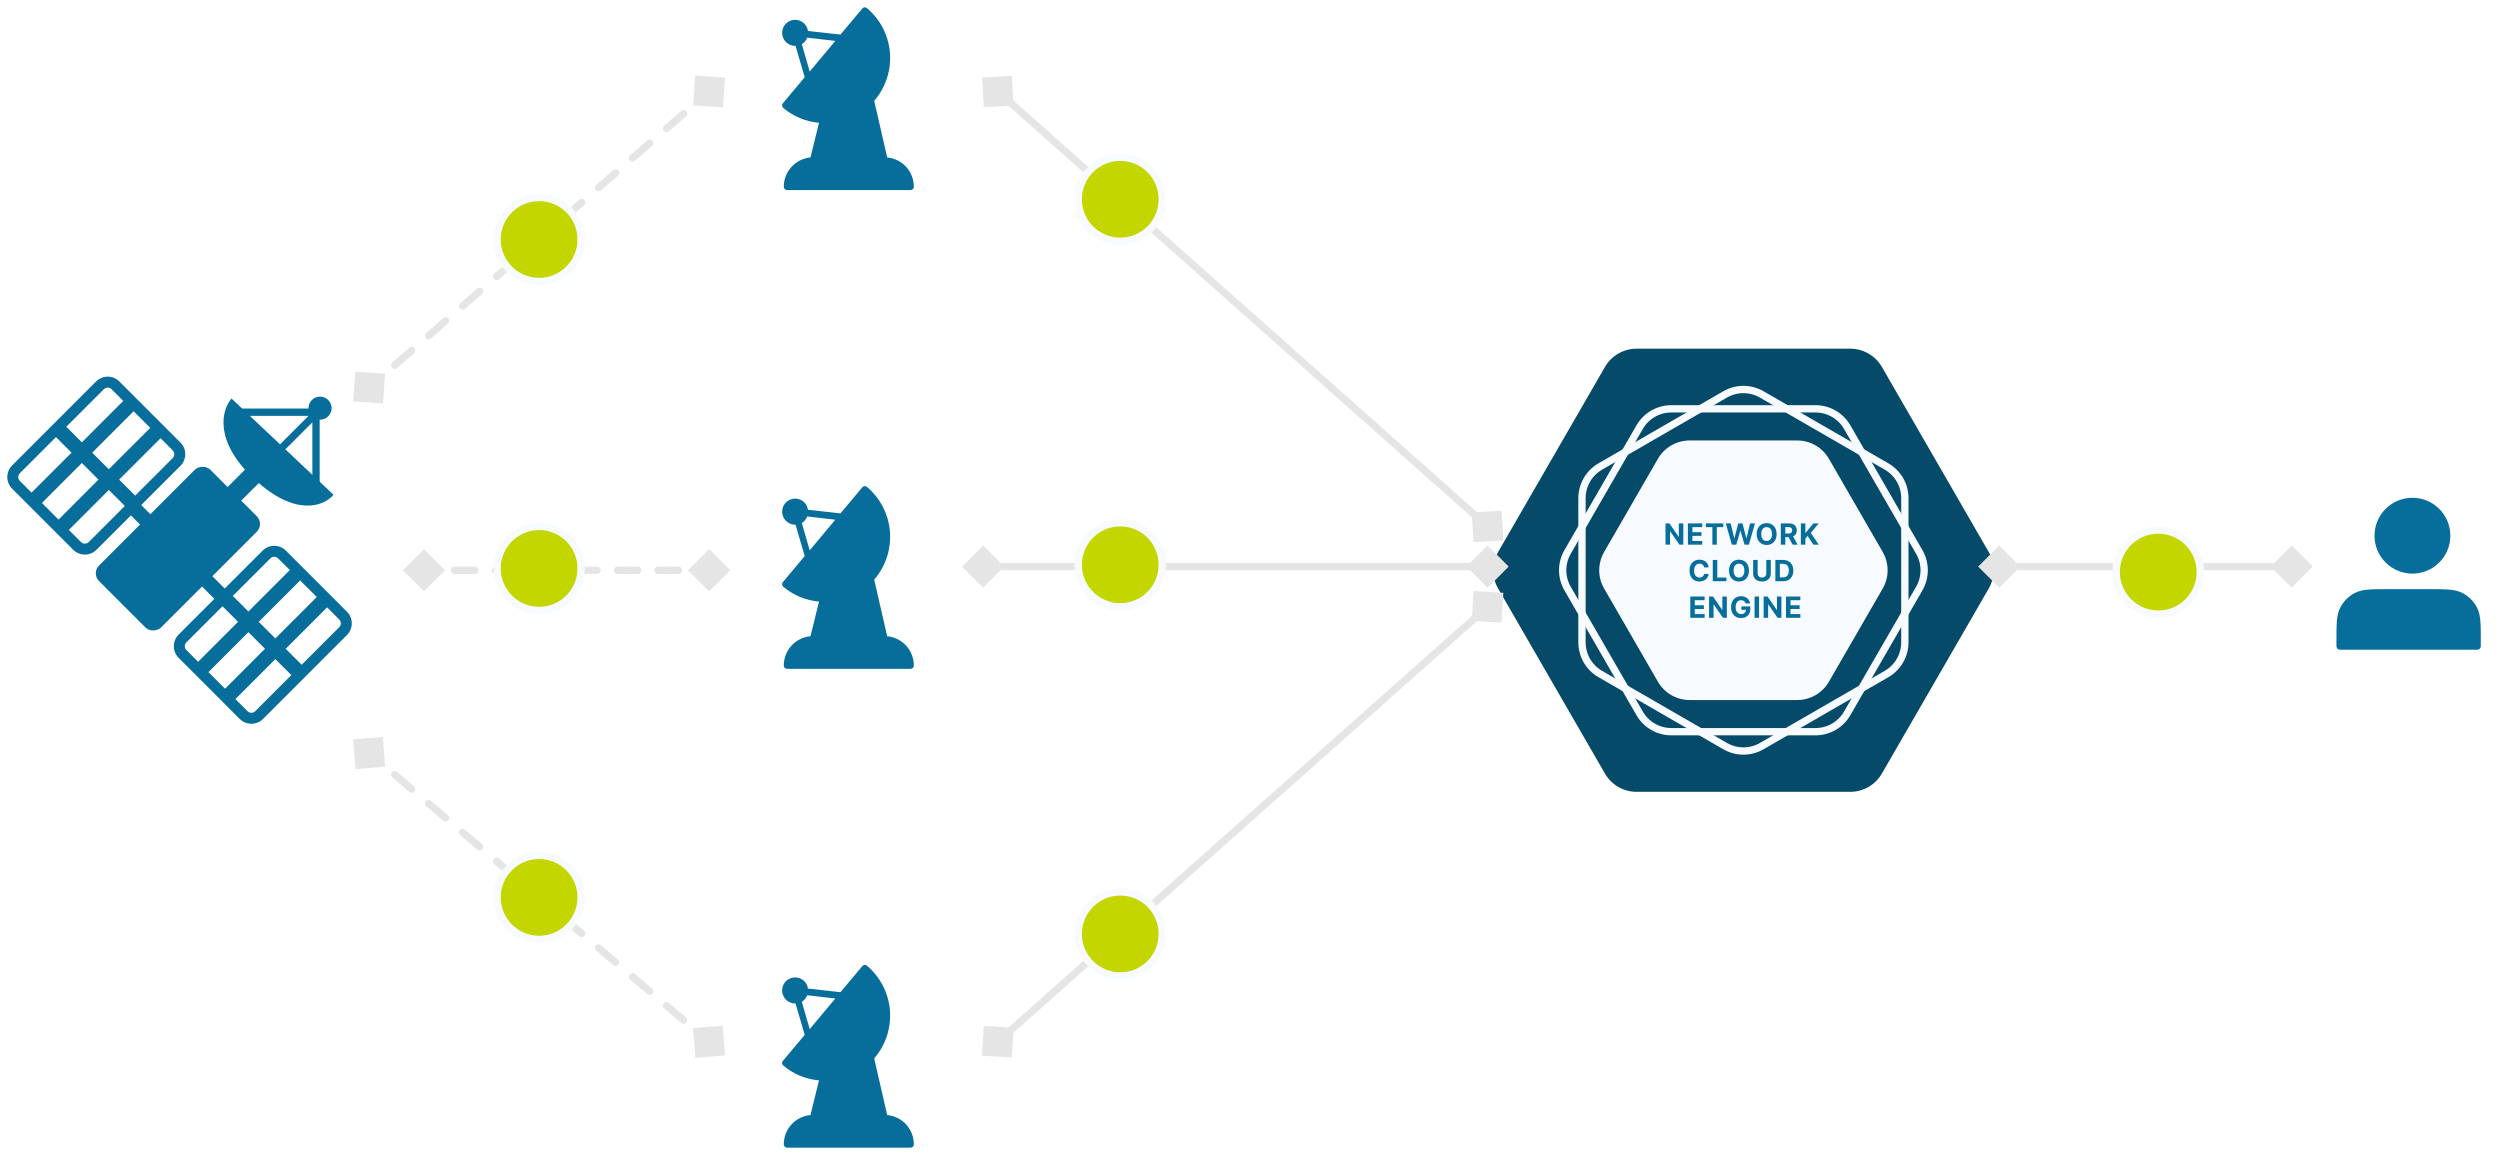<svg width="684" height="316" viewBox="0 0 684 316" fill="none" xmlns="http://www.w3.org/2000/svg">
<path d="M544.113 151.023C545.9 154.117 545.9 157.929 544.113 161.023L514.887 211.645C513.1 214.739 509.799 216.645 506.226 216.645L447.773 216.645C444.201 216.645 440.9 214.739 439.113 211.645L409.887 161.023C408.1 157.929 408.1 154.117 409.887 151.023L439.113 100.402C440.9 97.308 444.201 95.402 447.774 95.402L506.227 95.402C509.799 95.402 513.1 97.308 514.887 100.402L544.113 151.023Z" fill="#054A69"/>
<path d="M472 107.91C475.094 106.124 478.906 106.124 482 107.91L516.167 127.637C519.261 129.423 521.167 132.724 521.167 136.297V175.75C521.167 179.323 519.261 182.624 516.167 184.41L482 204.137C478.906 205.923 475.094 205.923 472 204.137L437.833 184.41C434.739 182.624 432.833 179.323 432.833 175.75V136.297C432.833 132.724 434.739 129.423 437.833 127.637L472 107.91Z" fill="#054A69" stroke="#F7FBFF" stroke-width="2"/>
<path d="M428.887 161.023C427.1 157.929 427.1 154.117 428.887 151.023L448.613 116.856C450.4 113.762 453.701 111.856 457.274 111.856L496.726 111.856C500.299 111.856 503.6 113.762 505.387 116.856L525.113 151.023C526.9 154.117 526.9 157.929 525.113 161.023L505.387 195.191C503.6 198.285 500.299 200.191 496.726 200.191H457.274C453.701 200.191 450.4 198.285 448.613 195.191L428.887 161.023Z" stroke="#F7FBFF" stroke-width="2"/>
<path d="M438.887 161.023C437.1 157.929 437.1 154.117 438.887 151.023L453.613 125.516C455.4 122.422 458.701 120.516 462.274 120.516H491.726C495.299 120.516 498.6 122.422 500.387 125.516L515.113 151.023C516.9 154.117 516.9 157.929 515.113 161.023L500.387 186.53C498.6 189.624 495.299 191.53 491.726 191.53H462.274C458.701 191.53 455.4 189.624 453.613 186.53L438.887 161.023Z" fill="#F7FBFF"/>
<path d="M460.552 143.205V149.023H459.489L456.958 145.362H456.915V149.023H455.685V143.205H456.765L459.276 146.864H459.327V143.205H460.552ZM461.808 149.023V143.205H465.728V144.219H463.038V145.606H465.527V146.62H463.038V148.009H465.74V149.023H461.808ZM466.725 144.219V143.205H471.503V144.219H469.722V149.023H468.506V144.219H466.725ZM473.84 149.023L472.175 143.205H473.519L474.482 147.248H474.53L475.593 143.205H476.743L477.803 147.256H477.854L478.817 143.205H480.161L478.496 149.023H477.297L476.189 145.219H476.144L475.039 149.023H473.84ZM486.078 146.114C486.078 146.749 485.957 147.289 485.717 147.734C485.478 148.179 485.153 148.519 484.74 148.754C484.329 148.987 483.867 149.103 483.353 149.103C482.836 149.103 482.372 148.986 481.961 148.751C481.55 148.516 481.225 148.176 480.987 147.731C480.748 147.286 480.629 146.747 480.629 146.114C480.629 145.48 480.748 144.94 480.987 144.495C481.225 144.05 481.55 143.711 481.961 143.478C482.372 143.243 482.836 143.126 483.353 143.126C483.867 143.126 484.329 143.243 484.74 143.478C485.153 143.711 485.478 144.05 485.717 144.495C485.957 144.94 486.078 145.48 486.078 146.114ZM484.831 146.114C484.831 145.703 484.769 145.357 484.646 145.075C484.525 144.792 484.353 144.578 484.132 144.433C483.91 144.287 483.651 144.214 483.353 144.214C483.056 144.214 482.796 144.287 482.575 144.433C482.353 144.578 482.181 144.792 482.058 145.075C481.937 145.357 481.876 145.703 481.876 146.114C481.876 146.525 481.937 146.872 482.058 147.154C482.181 147.436 482.353 147.65 482.575 147.796C482.796 147.942 483.056 148.015 483.353 148.015C483.651 148.015 483.91 147.942 484.132 147.796C484.353 147.65 484.525 147.436 484.646 147.154C484.769 146.872 484.831 146.525 484.831 146.114ZM487.229 149.023V143.205H489.524C489.964 143.205 490.339 143.284 490.649 143.441C490.962 143.596 491.2 143.817 491.362 144.103C491.527 144.387 491.61 144.721 491.61 145.106C491.61 145.492 491.526 145.825 491.36 146.103C491.193 146.379 490.952 146.592 490.635 146.739C490.321 146.887 489.94 146.961 489.493 146.961H487.956V145.972H489.294C489.529 145.972 489.724 145.94 489.88 145.876C490.035 145.811 490.15 145.715 490.226 145.586C490.304 145.457 490.343 145.297 490.343 145.106C490.343 144.913 490.304 144.75 490.226 144.617C490.15 144.485 490.034 144.384 489.877 144.316C489.721 144.246 489.525 144.211 489.289 144.211H488.459V149.023H487.229ZM490.371 146.376L491.817 149.023H490.459L489.044 146.376H490.371ZM492.719 149.023V143.205H493.949V145.771H494.026L496.12 143.205H497.594L495.435 145.81L497.62 149.023H496.148L494.554 146.631L493.949 147.37V149.023H492.719ZM467.492 155.242H466.248C466.225 155.081 466.179 154.938 466.109 154.813C466.039 154.686 465.949 154.578 465.839 154.489C465.729 154.4 465.602 154.332 465.458 154.285C465.316 154.237 465.162 154.214 464.995 154.214C464.694 154.214 464.432 154.289 464.208 154.438C463.985 154.586 463.811 154.802 463.688 155.086C463.565 155.368 463.504 155.711 463.504 156.114C463.504 156.529 463.565 156.878 463.688 157.16C463.813 157.442 463.988 157.655 464.211 157.799C464.435 157.943 464.693 158.015 464.987 158.015C465.151 158.015 465.304 157.993 465.444 157.95C465.586 157.906 465.712 157.843 465.822 157.759C465.932 157.674 466.023 157.571 466.095 157.45C466.168 157.328 466.22 157.19 466.248 157.035L467.492 157.04C467.46 157.308 467.38 157.565 467.251 157.813C467.124 158.059 466.953 158.28 466.737 158.475C466.523 158.668 466.267 158.822 465.97 158.935C465.674 159.047 465.34 159.103 464.967 159.103C464.448 159.103 463.984 158.986 463.575 158.751C463.168 158.516 462.846 158.176 462.609 157.731C462.374 157.286 462.257 156.747 462.257 156.114C462.257 155.48 462.376 154.94 462.614 154.495C462.853 154.05 463.177 153.711 463.586 153.478C463.995 153.243 464.455 153.126 464.967 153.126C465.304 153.126 465.616 153.173 465.904 153.268C466.194 153.362 466.451 153.501 466.674 153.683C466.898 153.862 467.079 154.083 467.22 154.344C467.362 154.606 467.453 154.905 467.492 155.242ZM468.614 159.023V153.205H469.845V158.009H472.339V159.023H468.614ZM478.514 156.114C478.514 156.749 478.393 157.289 478.153 157.734C477.914 158.179 477.588 158.519 477.175 158.754C476.764 158.987 476.302 159.103 475.789 159.103C475.272 159.103 474.808 158.986 474.397 158.751C473.986 158.516 473.661 158.176 473.423 157.731C473.184 157.286 473.065 156.747 473.065 156.114C473.065 155.48 473.184 154.94 473.423 154.495C473.661 154.05 473.986 153.711 474.397 153.478C474.808 153.243 475.272 153.126 475.789 153.126C476.302 153.126 476.764 153.243 477.175 153.478C477.588 153.711 477.914 154.05 478.153 154.495C478.393 154.94 478.514 155.48 478.514 156.114ZM477.266 156.114C477.266 155.703 477.205 155.357 477.082 155.075C476.96 154.792 476.789 154.578 476.567 154.433C476.346 154.287 476.086 154.214 475.789 154.214C475.492 154.214 475.232 154.287 475.011 154.433C474.789 154.578 474.617 154.792 474.494 155.075C474.372 155.357 474.312 155.703 474.312 156.114C474.312 156.525 474.372 156.872 474.494 157.154C474.617 157.436 474.789 157.65 475.011 157.796C475.232 157.942 475.492 158.015 475.789 158.015C476.086 158.015 476.346 157.942 476.567 157.796C476.789 157.65 476.96 157.436 477.082 157.154C477.205 156.872 477.266 156.525 477.266 156.114ZM483.258 153.205H484.489V156.984C484.489 157.408 484.387 157.779 484.185 158.097C483.984 158.415 483.703 158.664 483.341 158.842C482.979 159.018 482.558 159.106 482.077 159.106C481.594 159.106 481.171 159.018 480.81 158.842C480.448 158.664 480.167 158.415 479.966 158.097C479.765 157.779 479.665 157.408 479.665 156.984V153.205H480.895V156.879C480.895 157.1 480.943 157.297 481.04 157.469C481.138 157.642 481.276 157.777 481.455 157.876C481.633 157.974 481.84 158.023 482.077 158.023C482.315 158.023 482.523 157.974 482.699 157.876C482.877 157.777 483.014 157.642 483.111 157.469C483.209 157.297 483.258 157.1 483.258 156.879V153.205ZM487.803 159.023H485.741V153.205H487.82C488.405 153.205 488.909 153.322 489.332 153.555C489.754 153.786 490.079 154.118 490.306 154.552C490.535 154.986 490.65 155.504 490.65 156.109C490.65 156.715 490.535 157.236 490.306 157.671C490.079 158.107 489.752 158.441 489.326 158.674C488.902 158.907 488.394 159.023 487.803 159.023ZM486.971 157.969H487.752C488.116 157.969 488.422 157.905 488.67 157.776C488.92 157.646 489.107 157.444 489.232 157.171C489.359 156.897 489.423 156.542 489.423 156.109C489.423 155.679 489.359 155.327 489.232 155.055C489.107 154.782 488.921 154.581 488.673 154.452C488.424 154.324 488.119 154.259 487.755 154.259H486.971V157.969ZM462.46 169.023V163.205H466.381V164.219H463.69V165.606H466.179V166.62H463.69V168.009H466.392V169.023H462.46ZM472.465 163.205V169.023H471.403L468.872 165.362H468.829V169.023H467.599V163.205H468.678L471.19 166.864H471.241V163.205H472.465ZM477.58 165.086C477.54 164.948 477.484 164.826 477.412 164.719C477.34 164.612 477.252 164.521 477.148 164.447C477.045 164.371 476.928 164.313 476.795 164.273C476.665 164.234 476.52 164.214 476.361 164.214C476.063 164.214 475.802 164.288 475.577 164.435C475.353 164.583 475.179 164.798 475.054 165.08C474.929 165.361 474.867 165.703 474.867 166.109C474.867 166.514 474.928 166.859 475.051 167.143C475.174 167.427 475.349 167.644 475.574 167.793C475.799 167.941 476.065 168.015 476.372 168.015C476.651 168.015 476.888 167.966 477.085 167.867C477.284 167.767 477.436 167.626 477.54 167.444C477.646 167.262 477.699 167.047 477.699 166.799L477.949 166.836H476.449V165.91H478.884V166.643C478.884 167.154 478.776 167.594 478.56 167.961C478.344 168.326 478.046 168.609 477.668 168.808C477.289 169.004 476.855 169.103 476.367 169.103C475.821 169.103 475.342 168.983 474.929 168.742C474.516 168.5 474.194 168.156 473.963 167.711C473.734 167.264 473.619 166.734 473.619 166.12C473.619 165.648 473.688 165.228 473.824 164.859C473.962 164.487 474.155 164.173 474.403 163.915C474.652 163.658 474.94 163.462 475.27 163.327C475.599 163.193 475.956 163.126 476.341 163.126C476.67 163.126 476.977 163.174 477.261 163.271C477.545 163.365 477.797 163.5 478.017 163.674C478.239 163.848 478.42 164.056 478.56 164.296C478.7 164.535 478.79 164.798 478.83 165.086H477.58ZM481.278 163.205V169.023H480.048V163.205H481.278ZM487.396 163.205V169.023H486.334L483.802 165.362H483.76V169.023H482.53V163.205H483.609L486.121 166.864H486.172V163.205H487.396ZM488.653 169.023V163.205H492.573V164.219H489.883V165.606H492.371V166.62H489.883V168.009H492.584V169.023H488.653Z" fill="#076E9C"/>
<path d="M632.774 155.023L627 149.25L621.226 155.023L627 160.797L632.774 155.023ZM541.226 155.023L547 160.797L552.774 155.023L547 149.25L541.226 155.023ZM627 154.023L547 154.023L547 156.023L627 156.023L627 154.023Z" fill="#E5E5E5"/>
<path d="M412.774 155.023L407 149.25L401.226 155.023L407 160.797L412.774 155.023ZM263.227 155.023L269 160.797L274.773 155.023L269 149.25L263.227 155.023ZM407 154.023L269 154.023L269 156.023L407 156.023L407 154.023Z" fill="#E5E5E5"/>
<path d="M411.317 162.19L403.166 161.706L402.683 169.857L410.834 170.34L411.317 162.19ZM268.683 288.857L276.834 289.34L277.317 281.19L269.166 280.706L268.683 288.857ZM406.336 165.276L272.336 284.276L273.664 285.771L407.664 166.771L406.336 165.276Z" fill="#E5E5E5"/>
<path d="M98.8 204.155L99.131 208.224L103.2 207.892L102.869 203.823L98.8 204.155ZM196.2 286.892L195.869 282.823L191.8 283.155L192.131 287.224L196.2 286.892ZM103.001 208.38C103.212 208.558 103.527 208.533 103.706 208.322C103.885 208.112 103.859 207.796 103.649 207.617L103.001 208.38ZM108.299 211.567C108.088 211.389 107.773 211.414 107.594 211.625C107.415 211.835 107.441 212.151 107.651 212.33L108.299 211.567ZM112.301 216.28C112.512 216.458 112.827 216.433 113.006 216.222C113.185 216.012 113.159 215.696 112.949 215.517L112.301 216.28ZM117.599 219.467C117.388 219.289 117.073 219.314 116.894 219.525C116.715 219.735 116.741 220.051 116.951 220.23L117.599 219.467ZM121.601 224.18C121.812 224.358 122.127 224.333 122.306 224.122C122.485 223.912 122.459 223.596 122.249 223.417L121.601 224.18ZM126.899 227.367C126.688 227.189 126.373 227.214 126.194 227.425C126.015 227.635 126.041 227.951 126.251 228.13L126.899 227.367ZM130.901 232.08C131.112 232.258 131.427 232.233 131.606 232.022C131.785 231.812 131.759 231.496 131.549 231.317L130.901 232.08ZM136.199 235.267C135.988 235.089 135.673 235.114 135.494 235.325C135.315 235.535 135.341 235.851 135.551 236.03L136.199 235.267ZM140.201 239.98C140.412 240.158 140.727 240.133 140.906 239.922C141.085 239.712 141.059 239.396 140.849 239.217L140.201 239.98ZM145.499 243.167C145.288 242.989 144.973 243.014 144.794 243.225C144.615 243.435 144.641 243.751 144.851 243.93L145.499 243.167ZM149.501 247.88C149.712 248.058 150.027 248.033 150.206 247.822C150.385 247.612 150.359 247.296 150.149 247.117L149.501 247.88ZM154.799 251.067C154.588 250.889 154.273 250.914 154.094 251.125C153.915 251.335 153.941 251.651 154.151 251.83L154.799 251.067ZM158.801 255.78C159.012 255.958 159.327 255.933 159.506 255.722C159.685 255.512 159.659 255.196 159.449 255.017L158.801 255.78ZM164.099 258.967C163.888 258.789 163.573 258.814 163.394 259.025C163.215 259.235 163.241 259.551 163.451 259.73L164.099 258.967ZM168.101 263.679C168.312 263.858 168.627 263.833 168.806 263.622C168.985 263.412 168.959 263.096 168.749 262.917L168.101 263.679ZM173.399 266.867C173.188 266.689 172.873 266.714 172.694 266.925C172.515 267.135 172.541 267.451 172.751 267.629L173.399 266.867ZM177.401 271.579C177.612 271.758 177.927 271.733 178.106 271.522C178.285 271.312 178.259 270.996 178.049 270.817L177.401 271.579ZM182.699 274.767C182.488 274.589 182.173 274.614 181.994 274.825C181.815 275.035 181.841 275.351 182.051 275.529L182.699 274.767ZM186.701 279.479C186.912 279.658 187.227 279.633 187.406 279.422C187.585 279.212 187.559 278.896 187.349 278.717L186.701 279.479ZM191.999 282.667C191.788 282.489 191.473 282.514 191.294 282.725C191.115 282.935 191.141 283.251 191.351 283.429L191.999 282.667ZM100.676 206.405L103.001 208.38L103.649 207.617L101.324 205.642L100.676 206.405ZM107.651 212.33L112.301 216.28L112.949 215.517L108.299 211.567L107.651 212.33ZM116.951 220.23L121.601 224.18L122.249 223.417L117.599 219.467L116.951 220.23ZM126.251 228.13L130.901 232.08L131.549 231.317L126.899 227.367L126.251 228.13ZM135.551 236.03L140.201 239.98L140.849 239.217L136.199 235.267L135.551 236.03ZM144.851 243.93L149.501 247.88L150.149 247.117L145.499 243.167L144.851 243.93ZM154.151 251.83L158.801 255.78L159.449 255.017L154.799 251.067L154.151 251.83ZM163.451 259.73L168.101 263.679L168.749 262.917L164.099 258.967L163.451 259.73ZM172.751 267.629L177.401 271.579L178.049 270.817L173.399 266.867L172.751 267.629ZM182.051 275.529L186.701 279.479L187.349 278.717L182.699 274.767L182.051 275.529ZM191.351 283.429L193.676 285.404L194.324 284.642L191.999 282.667L191.351 283.429ZM96.6 202.286L97.262 210.424L105.4 209.761L104.738 201.623L96.6 202.286ZM198.4 288.761L197.738 280.623L189.6 281.286L190.262 289.424L198.4 288.761ZM102.678 208.761C103.099 209.118 103.73 209.067 104.087 208.646C104.445 208.225 104.393 207.594 103.972 207.236L102.678 208.761ZM108.622 211.186C108.201 210.829 107.57 210.88 107.213 211.301C106.855 211.722 106.907 212.353 107.328 212.711L108.622 211.186ZM111.978 216.661C112.399 217.018 113.03 216.967 113.387 216.546C113.745 216.125 113.693 215.494 113.272 215.136L111.978 216.661ZM117.922 219.086C117.501 218.729 116.87 218.78 116.513 219.201C116.155 219.622 116.207 220.253 116.628 220.611L117.922 219.086ZM121.278 224.561C121.699 224.918 122.33 224.867 122.687 224.446C123.045 224.025 122.993 223.394 122.572 223.036L121.278 224.561ZM127.222 226.986C126.801 226.629 126.17 226.68 125.813 227.101C125.455 227.522 125.507 228.153 125.928 228.511L127.222 226.986ZM130.578 232.461C130.999 232.818 131.63 232.767 131.987 232.346C132.345 231.925 132.293 231.294 131.872 230.936L130.578 232.461ZM136.522 234.886C136.101 234.529 135.47 234.58 135.113 235.001C134.755 235.422 134.807 236.053 135.228 236.411L136.522 234.886ZM139.878 240.361C140.299 240.718 140.93 240.667 141.287 240.246C141.645 239.825 141.593 239.194 141.172 238.836L139.878 240.361ZM145.822 242.786C145.401 242.429 144.77 242.48 144.413 242.901C144.055 243.322 144.107 243.953 144.528 244.311L145.822 242.786ZM149.178 248.261C149.599 248.618 150.23 248.567 150.587 248.146C150.945 247.725 150.893 247.094 150.472 246.736L149.178 248.261ZM155.122 250.686C154.701 250.329 154.07 250.38 153.713 250.801C153.355 251.222 153.407 251.853 153.828 252.211L155.122 250.686ZM158.478 256.161C158.899 256.518 159.53 256.467 159.887 256.046C160.245 255.625 160.193 254.994 159.772 254.636L158.478 256.161ZM164.422 258.586C164.001 258.229 163.37 258.28 163.013 258.701C162.655 259.122 162.707 259.753 163.128 260.111L164.422 258.586ZM167.778 264.061C168.199 264.418 168.83 264.367 169.187 263.946C169.545 263.525 169.493 262.894 169.072 262.536L167.778 264.061ZM173.722 266.486C173.301 266.129 172.67 266.18 172.313 266.601C171.955 267.022 172.007 267.653 172.428 268.011L173.722 266.486ZM177.078 271.961C177.499 272.318 178.13 272.267 178.487 271.846C178.845 271.425 178.793 270.794 178.372 270.436L177.078 271.961ZM183.022 274.386C182.601 274.029 181.97 274.08 181.613 274.501C181.255 274.922 181.307 275.553 181.728 275.911L183.022 274.386ZM186.378 279.861C186.799 280.218 187.43 280.167 187.787 279.746C188.145 279.325 188.093 278.694 187.672 278.336L186.378 279.861ZM192.322 282.286C191.901 281.929 191.27 281.98 190.913 282.401C190.555 282.822 190.607 283.453 191.028 283.811L192.322 282.286ZM100.353 206.786L102.678 208.761L103.972 207.236L101.647 205.261L100.353 206.786ZM107.328 212.711L111.978 216.661L113.272 215.136L108.622 211.186L107.328 212.711ZM116.628 220.611L121.278 224.561L122.572 223.036L117.922 219.086L116.628 220.611ZM125.928 228.511L130.578 232.461L131.872 230.936L127.222 226.986L125.928 228.511ZM135.228 236.411L139.878 240.361L141.172 238.836L136.522 234.886L135.228 236.411ZM144.528 244.311L149.178 248.261L150.472 246.736L145.822 242.786L144.528 244.311ZM153.828 252.211L158.478 256.161L159.772 254.636L155.122 250.686L153.828 252.211ZM163.128 260.111L167.778 264.061L169.072 262.536L164.422 258.586L163.128 260.111ZM172.428 268.011L177.078 271.961L178.372 270.436L173.722 266.486L172.428 268.011ZM181.728 275.911L186.378 279.861L187.672 278.336L183.022 274.386L181.728 275.911ZM191.028 283.811L193.353 285.786L194.647 284.261L192.322 282.286L191.028 283.811Z" fill="#E5E5E5"/>
<path d="M98.823 107.919L102.896 108.2L103.177 104.127L99.104 103.847L98.823 107.919ZM196.177 23.128L192.104 22.847L191.823 26.919L195.896 27.2L196.177 23.128ZM103.653 104.375C103.862 104.194 103.883 103.878 103.702 103.67C103.521 103.462 103.205 103.44 102.997 103.621L103.653 104.375ZM107.647 99.571C107.438 99.753 107.417 100.069 107.598 100.277C107.779 100.485 108.095 100.507 108.303 100.325L107.647 99.571ZM112.953 96.275C113.162 96.094 113.183 95.778 113.002 95.57C112.821 95.362 112.505 95.34 112.297 95.521L112.953 96.275ZM116.947 91.471C116.738 91.653 116.717 91.969 116.898 92.177C117.079 92.385 117.395 92.407 117.603 92.225L116.947 91.471ZM122.253 88.175C122.462 87.994 122.483 87.678 122.302 87.47C122.121 87.262 121.805 87.24 121.597 87.421L122.253 88.175ZM126.247 83.371C126.038 83.553 126.017 83.869 126.198 84.077C126.379 84.285 126.695 84.307 126.903 84.126L126.247 83.371ZM131.553 80.076C131.762 79.894 131.783 79.578 131.602 79.37C131.421 79.162 131.105 79.14 130.897 79.321L131.553 80.076ZM135.547 75.271C135.338 75.453 135.317 75.769 135.498 75.977C135.679 76.185 135.995 76.207 136.203 76.025L135.547 75.271ZM140.853 71.975C141.062 71.794 141.083 71.478 140.902 71.27C140.721 71.062 140.405 71.04 140.197 71.221L140.853 71.975ZM144.847 67.171C144.638 67.353 144.617 67.669 144.798 67.877C144.979 68.085 145.295 68.107 145.503 67.925L144.847 67.171ZM150.153 63.876C150.362 63.694 150.383 63.378 150.202 63.17C150.021 62.962 149.705 62.94 149.497 63.121L150.153 63.876ZM154.147 59.071C153.938 59.253 153.917 59.569 154.098 59.777C154.279 59.985 154.595 60.007 154.803 59.825L154.147 59.071ZM159.453 55.776C159.662 55.594 159.683 55.278 159.502 55.07C159.321 54.862 159.005 54.84 158.797 55.021L159.453 55.776ZM163.447 50.971C163.238 51.153 163.217 51.469 163.398 51.677C163.579 51.885 163.895 51.907 164.103 51.725L163.447 50.971ZM168.753 47.675C168.962 47.494 168.983 47.178 168.802 46.97C168.621 46.762 168.305 46.74 168.097 46.921L168.753 47.675ZM172.747 42.871C172.538 43.053 172.517 43.369 172.698 43.577C172.879 43.785 173.195 43.807 173.403 43.626L172.747 42.871ZM178.053 39.575C178.262 39.394 178.283 39.078 178.102 38.87C177.921 38.662 177.605 38.64 177.397 38.821L178.053 39.575ZM182.047 34.771C181.838 34.953 181.817 35.269 181.998 35.477C182.179 35.685 182.495 35.707 182.703 35.526L182.047 34.771ZM187.353 31.476C187.562 31.294 187.583 30.978 187.402 30.77C187.221 30.562 186.905 30.54 186.697 30.721L187.353 31.476ZM191.347 26.671C191.138 26.853 191.117 27.169 191.298 27.377C191.479 27.585 191.795 27.607 192.003 27.425L191.347 26.671ZM101.328 106.4L103.653 104.375L102.997 103.621L100.672 105.646L101.328 106.4ZM108.303 100.325L112.953 96.275L112.297 95.521L107.647 99.571L108.303 100.325ZM117.603 92.225L122.253 88.175L121.597 87.421L116.947 91.471L117.603 92.225ZM126.903 84.126L131.553 80.076L130.897 79.321L126.247 83.371L126.903 84.126ZM136.203 76.025L140.853 71.975L140.197 71.221L135.547 75.271L136.203 76.025ZM145.503 67.925L150.153 63.876L149.497 63.121L144.847 67.171L145.503 67.925ZM154.803 59.825L159.453 55.776L158.797 55.021L154.147 59.071L154.803 59.825ZM164.103 51.725L168.753 47.675L168.097 46.921L163.447 50.971L164.103 51.725ZM173.403 43.626L178.053 39.575L177.397 38.821L172.747 42.871L173.403 43.626ZM182.703 35.526L187.353 31.476L186.697 30.721L182.047 34.771L182.703 35.526ZM192.003 27.425L194.328 25.401L193.672 24.646L191.347 26.671L192.003 27.425ZM96.646 109.815L104.792 110.377L105.354 102.232L97.208 101.67L96.646 109.815ZM198.354 21.232L190.208 20.67L189.646 28.815L197.792 29.377L198.354 21.232ZM103.982 104.753C104.398 104.39 104.442 103.758 104.079 103.342C103.716 102.925 103.085 102.882 102.668 103.244L103.982 104.753ZM107.318 99.194C106.902 99.557 106.858 100.189 107.221 100.605C107.584 101.022 108.215 101.065 108.632 100.703L107.318 99.194ZM113.282 96.653C113.698 96.29 113.742 95.658 113.379 95.242C113.016 94.825 112.385 94.782 111.968 95.144L113.282 96.653ZM116.618 91.094C116.202 91.457 116.158 92.089 116.521 92.505C116.884 92.922 117.515 92.965 117.932 92.603L116.618 91.094ZM122.582 88.552C122.998 88.19 123.042 87.558 122.679 87.142C122.316 86.725 121.685 86.682 121.268 87.044L122.582 88.552ZM125.918 82.994C125.502 83.357 125.458 83.989 125.821 84.405C126.184 84.822 126.815 84.865 127.232 84.502L125.918 82.994ZM131.882 80.453C132.298 80.09 132.342 79.458 131.979 79.042C131.616 78.625 130.985 78.582 130.568 78.944L131.882 80.453ZM135.218 74.894C134.802 75.257 134.758 75.889 135.121 76.305C135.484 76.722 136.115 76.765 136.532 76.403L135.218 74.894ZM141.182 72.353C141.598 71.99 141.642 71.358 141.279 70.942C140.916 70.525 140.285 70.482 139.868 70.844L141.182 72.353ZM144.518 66.794C144.102 67.157 144.058 67.789 144.421 68.205C144.784 68.622 145.415 68.665 145.832 68.302L144.518 66.794ZM150.482 64.252C150.898 63.89 150.942 63.258 150.579 62.842C150.216 62.425 149.585 62.382 149.168 62.744L150.482 64.252ZM153.818 58.694C153.402 59.057 153.358 59.689 153.721 60.105C154.084 60.522 154.715 60.565 155.132 60.203L153.818 58.694ZM159.782 56.153C160.198 55.79 160.242 55.158 159.879 54.742C159.516 54.325 158.885 54.282 158.468 54.644L159.782 56.153ZM163.118 50.594C162.702 50.957 162.658 51.589 163.021 52.005C163.384 52.422 164.015 52.465 164.432 52.102L163.118 50.594ZM169.082 48.053C169.498 47.69 169.542 47.058 169.179 46.642C168.816 46.225 168.185 46.182 167.768 46.544L169.082 48.053ZM172.418 42.494C172.002 42.857 171.958 43.489 172.321 43.905C172.684 44.322 173.315 44.365 173.732 44.002L172.418 42.494ZM178.382 39.953C178.798 39.59 178.842 38.958 178.479 38.542C178.116 38.125 177.485 38.082 177.068 38.444L178.382 39.953ZM181.718 34.394C181.302 34.757 181.258 35.389 181.621 35.805C181.984 36.222 182.615 36.265 183.032 35.903L181.718 34.394ZM187.682 31.852C188.098 31.49 188.142 30.858 187.779 30.442C187.416 30.025 186.785 29.982 186.368 30.344L187.682 31.852ZM191.018 26.294C190.602 26.657 190.558 27.289 190.921 27.705C191.284 28.122 191.915 28.165 192.332 27.802L191.018 26.294ZM101.657 106.778L103.982 104.753L102.668 103.244L100.343 105.269L101.657 106.778ZM108.632 100.703L113.282 96.653L111.968 95.144L107.318 99.194L108.632 100.703ZM117.932 92.603L122.582 88.552L121.268 87.044L116.618 91.094L117.932 92.603ZM127.232 84.502L131.882 80.453L130.568 78.944L125.918 82.994L127.232 84.502ZM136.532 76.403L141.182 72.353L139.868 70.844L135.218 74.894L136.532 76.403ZM145.832 68.302L150.482 64.252L149.168 62.744L144.518 66.794L145.832 68.302ZM155.132 60.203L159.782 56.153L158.468 54.644L153.818 58.694L155.132 60.203ZM164.432 52.102L169.082 48.053L167.768 46.544L163.118 50.594L164.432 52.102ZM173.732 44.002L178.382 39.953L177.068 38.444L172.418 42.494L173.732 44.002ZM183.032 35.903L187.682 31.852L186.368 30.344L181.718 34.394L183.032 35.903ZM192.332 27.802L194.657 25.777L193.343 24.269L191.018 26.294L192.332 27.802Z" fill="#E5E5E5"/>
<path d="M113.113 156.023L116 158.91L118.887 156.023L116 153.137L113.113 156.023ZM196.887 156.023L194 153.137L191.113 156.023L194 158.91L196.887 156.023ZM118.786 156.523C119.062 156.523 119.286 156.3 119.286 156.023C119.286 155.747 119.062 155.523 118.786 155.523L118.786 156.523ZM124.357 155.523C124.081 155.523 123.857 155.747 123.857 156.023C123.857 156.3 124.081 156.523 124.357 156.523L124.357 155.523ZM129.929 156.523C130.205 156.523 130.429 156.3 130.429 156.023C130.429 155.747 130.205 155.523 129.929 155.523L129.929 156.523ZM135.5 155.523C135.224 155.523 135 155.747 135 156.023C135 156.3 135.224 156.523 135.5 156.523L135.5 155.523ZM141.071 156.523C141.348 156.523 141.571 156.3 141.571 156.023C141.571 155.747 141.348 155.523 141.071 155.523L141.071 156.523ZM146.643 155.523C146.367 155.523 146.143 155.747 146.143 156.023C146.143 156.3 146.367 156.523 146.643 156.523L146.643 155.523ZM152.214 156.523C152.49 156.523 152.714 156.3 152.714 156.023C152.714 155.747 152.49 155.523 152.214 155.523L152.214 156.523ZM157.786 155.523C157.51 155.523 157.286 155.747 157.286 156.023C157.286 156.3 157.51 156.523 157.786 156.523L157.786 155.523ZM163.357 156.523C163.633 156.523 163.857 156.3 163.857 156.023C163.857 155.747 163.633 155.523 163.357 155.523L163.357 156.523ZM168.929 155.523C168.652 155.523 168.429 155.747 168.429 156.023C168.429 156.3 168.652 156.523 168.929 156.523L168.929 155.523ZM174.5 156.523C174.776 156.523 175 156.3 175 156.023C175 155.747 174.776 155.523 174.5 155.523L174.5 156.523ZM180.071 155.523C179.795 155.523 179.571 155.747 179.571 156.023C179.571 156.3 179.795 156.523 180.071 156.523L180.071 155.523ZM185.643 156.523C185.919 156.523 186.143 156.3 186.143 156.023C186.143 155.747 185.919 155.523 185.643 155.523L185.643 156.523ZM191.214 155.523C190.938 155.523 190.714 155.747 190.714 156.023C190.714 156.3 190.938 156.523 191.214 156.523L191.214 155.523ZM116 156.523L118.786 156.523L118.786 155.523L116 155.523L116 156.523ZM124.357 156.523L129.929 156.523L129.929 155.523L124.357 155.523L124.357 156.523ZM135.5 156.523L141.071 156.523L141.071 155.523L135.5 155.523L135.5 156.523ZM146.643 156.523L152.214 156.523L152.214 155.523L146.643 155.523L146.643 156.523ZM157.786 156.523L163.357 156.523L163.357 155.523L157.786 155.523L157.786 156.523ZM168.929 156.523L174.5 156.523L174.5 155.523L168.929 155.523L168.929 156.523ZM180.071 156.523L185.643 156.523L185.643 155.523L180.071 155.523L180.071 156.523ZM191.214 156.523L194 156.523L194 155.523L191.214 155.523L191.214 156.523ZM110.226 156.023L116 161.797L121.774 156.023L116 150.25L110.226 156.023ZM199.774 156.023L194 150.25L188.226 156.023L194 161.797L199.774 156.023ZM118.786 157.023C119.338 157.023 119.786 156.576 119.786 156.023C119.786 155.471 119.338 155.023 118.786 155.023L118.786 157.023ZM124.357 155.023C123.805 155.023 123.357 155.471 123.357 156.023C123.357 156.576 123.805 157.023 124.357 157.023L124.357 155.023ZM129.929 157.023C130.481 157.023 130.929 156.576 130.929 156.023C130.929 155.471 130.481 155.023 129.929 155.023L129.929 157.023ZM135.5 155.023C134.948 155.023 134.5 155.471 134.5 156.023C134.5 156.576 134.948 157.023 135.5 157.023L135.5 155.023ZM141.071 157.023C141.624 157.023 142.071 156.576 142.071 156.023C142.071 155.471 141.624 155.023 141.071 155.023L141.071 157.023ZM146.643 155.023C146.091 155.023 145.643 155.471 145.643 156.023C145.643 156.576 146.091 157.023 146.643 157.023L146.643 155.023ZM152.214 157.023C152.767 157.023 153.214 156.576 153.214 156.023C153.214 155.471 152.767 155.023 152.214 155.023L152.214 157.023ZM157.786 155.023C157.233 155.023 156.786 155.471 156.786 156.023C156.786 156.576 157.233 157.023 157.786 157.023L157.786 155.023ZM163.357 157.023C163.909 157.023 164.357 156.576 164.357 156.023C164.357 155.471 163.909 155.023 163.357 155.023L163.357 157.023ZM168.929 155.023C168.376 155.023 167.929 155.471 167.929 156.023C167.929 156.576 168.376 157.023 168.929 157.023L168.929 155.023ZM174.5 157.023C175.052 157.023 175.5 156.576 175.5 156.023C175.5 155.471 175.052 155.023 174.5 155.023L174.5 157.023ZM180.071 155.023C179.519 155.023 179.071 155.471 179.071 156.023C179.071 156.576 179.519 157.023 180.071 157.023L180.071 155.023ZM185.643 157.023C186.195 157.023 186.643 156.576 186.643 156.023C186.643 155.471 186.195 155.023 185.643 155.023L185.643 157.023ZM191.214 155.023C190.662 155.023 190.214 155.471 190.214 156.023C190.214 156.576 190.662 157.023 191.214 157.023L191.214 155.023ZM116 157.023L118.786 157.023L118.786 155.023L116 155.023L116 157.023ZM124.357 157.023L129.929 157.023L129.929 155.023L124.357 155.023L124.357 157.023ZM135.5 157.023L141.071 157.023L141.071 155.023L135.5 155.023L135.5 157.023ZM146.643 157.023L152.214 157.023L152.214 155.023L146.643 155.023L146.643 157.023ZM157.786 157.023L163.357 157.023L163.357 155.023L157.786 155.023L157.786 157.023ZM168.929 157.023L174.5 157.023L174.5 155.023L168.929 155.023L168.929 157.023ZM180.071 157.023L185.643 157.023L185.643 155.023L180.071 155.023L180.071 157.023ZM191.214 157.023L194 157.023L194 155.023L191.214 155.023L191.214 157.023Z" fill="#E5E5E5"/>
<path d="M411.317 147.857L410.834 139.706L402.683 140.19L403.166 148.34L411.317 147.857ZM268.683 21.19L269.166 29.34L277.317 28.857L276.834 20.706L268.683 21.19ZM407.664 143.276L273.664 24.276L272.336 25.771L406.336 144.771L407.664 143.276Z" fill="#E5E5E5"/>
<circle cx="590.5" cy="156.523" r="11.5" transform="rotate(-90 590.5 156.523)" fill="#C4D600" stroke="#F7FBFF" stroke-width="2"/>
<circle cx="306.5" cy="255.523" r="11.5" transform="rotate(-90 306.5 255.523)" fill="#C4D600" stroke="#F7FBFF" stroke-width="2"/>
<circle cx="147.5" cy="245.523" r="11.5" transform="rotate(-90 147.5 245.523)" fill="#C4D600" stroke="#F7FBFF" stroke-width="2"/>
<circle cx="306.5" cy="154.523" r="11.5" transform="rotate(-90 306.5 154.523)" fill="#C4D600" stroke="#F7FBFF" stroke-width="2"/>
<circle cx="147.5" cy="155.523" r="11.5" transform="rotate(-90 147.5 155.523)" fill="#C4D600" stroke="#F7FBFF" stroke-width="2"/>
<circle cx="147.5" cy="65.523" r="11.5" transform="rotate(-90 147.5 65.523)" fill="#C4D600" stroke="#F7FBFF" stroke-width="2"/>
<circle cx="306.5" cy="54.523" r="11.5" transform="rotate(-90 306.5 54.523)" fill="#C4D600" stroke="#F7FBFF" stroke-width="2"/>
<g clip-path="url(#clip0_536_6741)">
<path d="M684 131.023H634V181.023H684V131.023Z" fill="white" fill-opacity="0.01"/>
<g filter="url(#filter0_d_536_6741)">
<path d="M660.041 153.94C665.219 153.94 669.416 149.743 669.416 144.565C669.416 139.388 665.219 135.19 660.041 135.19C654.863 135.19 650.666 139.388 650.666 144.565C650.666 149.743 654.863 153.94 660.041 153.94Z" fill="#076E9C"/>
<path d="M660.041 153.94C665.219 153.94 669.416 149.743 669.416 144.565C669.416 139.388 665.219 135.19 660.041 135.19C654.863 135.19 650.666 139.388 650.666 144.565C650.666 149.743 654.863 153.94 660.041 153.94Z" stroke="#076E9C" stroke-width="2" stroke-linecap="round" stroke-linejoin="round"/>
</g>
<g filter="url(#filter1_d_536_6741)">
<path d="M640.25 173.524V174.774H677.75V173.524C677.75 168.857 677.75 166.523 676.842 164.741C676.043 163.173 674.768 161.898 673.2 161.099C671.417 160.19 669.084 160.19 664.417 160.19H653.583C648.916 160.19 646.583 160.19 644.8 161.099C643.232 161.898 641.957 163.173 641.158 164.741C640.25 166.523 640.25 168.857 640.25 173.524Z" fill="#076E9C"/>
<path d="M640.25 173.524V174.774H677.75V173.524C677.75 168.857 677.75 166.523 676.842 164.741C676.043 163.173 674.768 161.898 673.2 161.099C671.417 160.19 669.084 160.19 664.417 160.19H653.583C648.916 160.19 646.583 160.19 644.8 161.099C643.232 161.898 641.957 163.173 641.158 164.741C640.25 166.523 640.25 168.857 640.25 173.524Z" stroke="#076E9C" stroke-width="2" stroke-linecap="round" stroke-linejoin="round"/>
</g>
</g>
<g filter="url(#filter2_d_536_6741)">
<rect width="23.987" height="43.074" rx="3" transform="matrix(0.707 0.707 0.707 -0.707 24.967 154.854)" fill="#076E9C"/>
<rect width="5.266" height="9.479" transform="matrix(0.707 0.707 0.707 -0.707 60.764 132.755)" fill="#076E9C"/>
<path fill-rule="evenodd" clip-rule="evenodd" d="M3.318 131.704C1.561 129.947 1.561 127.097 3.318 125.34L26.29 102.368C28.047 100.611 30.897 100.611 32.654 102.368L49.372 119.086C51.13 120.844 51.13 123.693 49.372 125.45L26.4 148.422C24.643 150.18 21.794 150.18 20.036 148.422L3.318 131.704ZM5.439 127.461C4.854 128.047 4.854 128.997 5.439 129.583L8.639 132.782L19.573 121.849L15.312 117.589L5.439 127.461ZM18.141 114.76L22.401 119.021L33.732 107.689L30.533 104.489C29.947 103.904 28.997 103.904 28.411 104.489L18.141 114.76ZM29.773 126.393L25.229 121.849L36.561 110.518L41.105 115.061L29.773 126.393ZM32.602 129.221L43.933 117.89L47.251 121.208C47.837 121.793 47.837 122.743 47.251 123.329L36.98 133.6L32.602 129.221ZM29.773 132.05L34.152 136.428L24.279 146.301C23.693 146.887 22.743 146.887 22.158 146.301L18.84 142.983L29.773 132.05ZM16.011 140.155L11.467 135.611L22.401 124.677L26.945 129.221L16.011 140.155Z" fill="#076E9C"/>
<path fill-rule="evenodd" clip-rule="evenodd" d="M48.877 177.986C47.119 176.229 47.119 173.38 48.877 171.622L71.849 148.65C73.606 146.893 76.455 146.893 78.213 148.65L94.931 165.369C96.688 167.126 96.688 169.975 94.931 171.732L71.959 194.704C70.201 196.462 67.352 196.462 65.595 194.704L48.877 177.986ZM50.998 173.744C50.412 174.329 50.412 175.279 50.998 175.865L54.198 179.065L65.131 168.131L60.871 163.871L50.998 173.744ZM63.699 161.042L67.96 165.303L79.291 153.971L76.091 150.772C75.505 150.186 74.556 150.186 73.97 150.772L63.699 161.042ZM75.332 172.675L70.788 168.131L82.119 156.8L86.663 161.344L75.332 172.675ZM72.504 175.504L67.96 170.96L57.026 181.893L61.57 186.437L72.504 175.504ZM75.332 178.332L64.398 189.265L67.716 192.583C68.302 193.169 69.252 193.169 69.838 192.583L79.71 182.71L75.332 178.332ZM78.16 175.504L89.492 164.172L92.809 167.49C93.395 168.076 93.395 169.025 92.809 169.611L82.539 179.882L78.16 175.504Z" fill="#076E9C"/>
<path fill-rule="evenodd" clip-rule="evenodd" d="M85.46 109.675V109.781H65.449V111.781H84.407L72.822 123.366L74.236 124.781L85.46 113.557V131.792H87.46V109.675H85.46Z" fill="#076E9C"/>
<line y1="-2" x2="37.236" y2="-2" transform="matrix(-0.707 -0.707 -0.707 0.707 60.184 163.388)" stroke="#076E9C" stroke-width="4"/>
<path d="M91.252 133.371L63.343 107.042C60.71 110.026 58.287 118.627 69.662 129.159C81.036 139.69 88.795 136.355 91.252 133.371Z" fill="#076E9C"/>
<circle r="3.16" transform="matrix(1 0 0 -1 87.566 109.674)" fill="#076E9C"/>
</g>
<g filter="url(#filter3_d_536_6741)">
<path d="M242.738 172.078L239.18 156.573C239.251 156.503 239.316 156.428 239.376 156.35C240.878 154.555 242.014 152.481 242.717 150.246C243.42 148.011 243.677 145.659 243.474 143.325C243.271 140.99 242.611 138.718 241.533 136.639C240.454 134.561 238.978 132.715 237.188 131.209C237.098 131.133 236.995 131.076 236.884 131.041C236.772 131.006 236.655 130.993 236.539 131.003C236.422 131.014 236.308 131.048 236.204 131.103C236.1 131.158 236.009 131.234 235.934 131.325L229.948 138.462L221.053 137.472C220.942 136.603 220.506 135.809 219.834 135.25C219.112 134.643 218.179 134.348 217.24 134.43C216.302 134.512 215.434 134.964 214.827 135.687C214.392 136.207 214.114 136.841 214.026 137.514C213.937 138.187 214.042 138.871 214.328 139.487C214.614 140.102 215.068 140.623 215.639 140.988C216.209 141.353 216.872 141.548 217.549 141.549H217.655L220.172 150.131L214.186 157.269C214.111 157.358 214.054 157.462 214.018 157.574C213.983 157.685 213.97 157.803 213.98 157.92C213.99 158.037 214.022 158.15 214.076 158.254C214.13 158.359 214.204 158.451 214.293 158.527C217.058 160.863 220.475 162.284 224.077 162.595L221.747 172.078C219.748 172.255 217.888 173.178 216.535 174.666C215.183 176.153 214.437 178.095 214.444 180.108C214.444 180.344 214.538 180.571 214.705 180.739C214.872 180.906 215.098 181 215.334 181H249.134C249.369 181 249.596 180.906 249.762 180.739C249.929 180.571 250.023 180.344 250.023 180.108C250.031 178.098 249.287 176.158 247.939 174.671C246.59 173.184 244.734 172.259 242.738 172.078ZM219.381 141.085C219.717 140.883 220.017 140.627 220.27 140.326C220.52 140.02 220.716 139.673 220.848 139.3L228.542 140.193L221.533 148.57L219.381 141.085Z" fill="#076E9C"/>
</g>
<g filter="url(#filter4_d_536_6741)">
<path d="M242.738 41.078L239.18 25.573C239.251 25.503 239.316 25.428 239.376 25.35C240.878 23.555 242.014 21.481 242.717 19.246C243.42 17.011 243.677 14.659 243.474 12.325C243.271 9.99 242.611 7.718 241.533 5.639C240.454 3.561 238.978 1.715 237.188 0.209C237.098 0.133 236.995 0.076 236.884 0.041C236.772 0.006 236.655 -0.007 236.539 0.003C236.422 0.014 236.308 0.048 236.204 0.103C236.1 0.158 236.009 0.234 235.934 0.325L229.948 7.462L221.053 6.472C220.942 5.603 220.506 4.809 219.834 4.25C219.112 3.643 218.179 3.348 217.24 3.43C216.302 3.512 215.434 3.964 214.827 4.687C214.392 5.207 214.114 5.841 214.026 6.514C213.937 7.187 214.042 7.871 214.328 8.487C214.614 9.102 215.068 9.623 215.639 9.988C216.209 10.353 216.872 10.548 217.549 10.549H217.655L220.172 19.131L214.186 26.269C214.111 26.358 214.054 26.462 214.018 26.573C213.983 26.685 213.97 26.803 213.98 26.92C213.99 27.037 214.022 27.15 214.076 27.254C214.13 27.358 214.204 27.451 214.293 27.526C217.058 29.863 220.475 31.284 224.077 31.595L221.747 41.078C219.748 41.255 217.888 42.178 216.535 43.666C215.183 45.153 214.437 47.095 214.444 49.108C214.444 49.344 214.538 49.571 214.705 49.739C214.872 49.906 215.098 50 215.334 50H249.134C249.369 50 249.596 49.906 249.762 49.739C249.929 49.571 250.023 49.344 250.023 49.108C250.031 47.098 249.287 45.158 247.939 43.671C246.59 42.184 244.734 41.259 242.738 41.078ZM219.381 10.085C219.717 9.883 220.017 9.627 220.27 9.326C220.52 9.02 220.716 8.673 220.848 8.3L228.542 9.193L221.533 17.57L219.381 10.085Z" fill="#076E9C"/>
</g>
<g filter="url(#filter5_d_536_6741)">
<path d="M242.738 303.078L239.18 287.573C239.251 287.503 239.316 287.428 239.376 287.35C240.878 285.555 242.014 283.481 242.717 281.246C243.42 279.011 243.677 276.659 243.474 274.325C243.271 271.99 242.611 269.718 241.533 267.639C240.454 265.561 238.978 263.715 237.188 262.209C237.098 262.133 236.995 262.076 236.884 262.041C236.772 262.006 236.655 261.993 236.539 262.003C236.422 262.014 236.308 262.048 236.204 262.103C236.1 262.158 236.009 262.234 235.934 262.325L229.948 269.462L221.053 268.472C220.942 267.603 220.506 266.809 219.834 266.25C219.112 265.643 218.179 265.348 217.24 265.43C216.302 265.512 215.434 265.964 214.827 266.687C214.392 267.207 214.114 267.841 214.026 268.514C213.937 269.187 214.042 269.871 214.328 270.487C214.614 271.102 215.068 271.623 215.639 271.988C216.209 272.353 216.872 272.548 217.549 272.549H217.655L220.172 281.131L214.186 288.269C214.111 288.358 214.054 288.462 214.018 288.574C213.983 288.685 213.97 288.803 213.98 288.92C213.99 289.037 214.022 289.15 214.076 289.254C214.13 289.359 214.204 289.451 214.293 289.527C217.058 291.863 220.475 293.284 224.077 293.595L221.747 303.078C219.748 303.255 217.888 304.178 216.535 305.666C215.183 307.153 214.437 309.095 214.444 311.108C214.444 311.344 214.538 311.571 214.705 311.739C214.872 311.906 215.098 312 215.334 312H249.134C249.369 312 249.596 311.906 249.762 311.739C249.929 311.571 250.023 311.344 250.023 311.108C250.031 309.098 249.287 307.158 247.939 305.671C246.59 304.184 244.734 303.259 242.738 303.078ZM219.381 272.085C219.717 271.883 220.017 271.627 220.27 271.326C220.52 271.02 220.716 270.673 220.848 270.3L228.542 271.193L221.533 279.57L219.381 272.085Z" fill="#076E9C"/>
</g>
<defs>
<filter id="filter0_d_536_6741" x="647.666" y="134.19" width="24.75" height="24.75" filterUnits="userSpaceOnUse" color-interpolation-filters="sRGB">
<feFlood flood-opacity="0" result="BackgroundImageFix"/>
<feColorMatrix in="SourceAlpha" type="matrix" values="0 0 0 0 0 0 0 0 0 0 0 0 0 0 0 0 0 0 127 0" result="hardAlpha"/>
<feOffset dy="2"/>
<feGaussianBlur stdDeviation="1"/>
<feComposite in2="hardAlpha" operator="out"/>
<feColorMatrix type="matrix" values="0 0 0 0 0 0 0 0 0 0 0 0 0 0 0 0 0 0 0.15 0"/>
<feBlend mode="normal" in2="BackgroundImageFix" result="effect1_dropShadow_536_6741"/>
<feBlend mode="normal" in="SourceGraphic" in2="effect1_dropShadow_536_6741" result="shape"/>
</filter>
<filter id="filter1_d_536_6741" x="637.25" y="159.19" width="43.5" height="20.583" filterUnits="userSpaceOnUse" color-interpolation-filters="sRGB">
<feFlood flood-opacity="0" result="BackgroundImageFix"/>
<feColorMatrix in="SourceAlpha" type="matrix" values="0 0 0 0 0 0 0 0 0 0 0 0 0 0 0 0 0 0 127 0" result="hardAlpha"/>
<feOffset dy="2"/>
<feGaussianBlur stdDeviation="1"/>
<feComposite in2="hardAlpha" operator="out"/>
<feColorMatrix type="matrix" values="0 0 0 0 0 0 0 0 0 0 0 0 0 0 0 0 0 0 0.15 0"/>
<feBlend mode="normal" in2="BackgroundImageFix" result="effect1_dropShadow_536_6741"/>
<feBlend mode="normal" in="SourceGraphic" in2="effect1_dropShadow_536_6741" result="shape"/>
</filter>
<filter id="filter2_d_536_6741" x="0" y="101.05" width="98.248" height="98.973" filterUnits="userSpaceOnUse" color-interpolation-filters="sRGB">
<feFlood flood-opacity="0" result="BackgroundImageFix"/>
<feColorMatrix in="SourceAlpha" type="matrix" values="0 0 0 0 0 0 0 0 0 0 0 0 0 0 0 0 0 0 127 0" result="hardAlpha"/>
<feOffset dy="2"/>
<feGaussianBlur stdDeviation="1"/>
<feComposite in2="hardAlpha" operator="out"/>
<feColorMatrix type="matrix" values="0 0 0 0 0 0 0 0 0 0 0 0 0 0 0 0 0 0 0.15 0"/>
<feBlend mode="normal" in2="BackgroundImageFix" result="effect1_dropShadow_536_6741"/>
<feBlend mode="normal" in="SourceGraphic" in2="effect1_dropShadow_536_6741" result="shape"/>
</filter>
<filter id="filter3_d_536_6741" x="211.977" y="131" width="40.047" height="54" filterUnits="userSpaceOnUse" color-interpolation-filters="sRGB">
<feFlood flood-opacity="0" result="BackgroundImageFix"/>
<feColorMatrix in="SourceAlpha" type="matrix" values="0 0 0 0 0 0 0 0 0 0 0 0 0 0 0 0 0 0 127 0" result="hardAlpha"/>
<feOffset dy="2"/>
<feGaussianBlur stdDeviation="1"/>
<feComposite in2="hardAlpha" operator="out"/>
<feColorMatrix type="matrix" values="0 0 0 0 0 0 0 0 0 0 0 0 0 0 0 0 0 0 0.15 0"/>
<feBlend mode="normal" in2="BackgroundImageFix" result="effect1_dropShadow_536_6741"/>
<feBlend mode="normal" in="SourceGraphic" in2="effect1_dropShadow_536_6741" result="shape"/>
</filter>
<filter id="filter4_d_536_6741" x="211.977" y="0" width="40.047" height="54" filterUnits="userSpaceOnUse" color-interpolation-filters="sRGB">
<feFlood flood-opacity="0" result="BackgroundImageFix"/>
<feColorMatrix in="SourceAlpha" type="matrix" values="0 0 0 0 0 0 0 0 0 0 0 0 0 0 0 0 0 0 127 0" result="hardAlpha"/>
<feOffset dy="2"/>
<feGaussianBlur stdDeviation="1"/>
<feComposite in2="hardAlpha" operator="out"/>
<feColorMatrix type="matrix" values="0 0 0 0 0 0 0 0 0 0 0 0 0 0 0 0 0 0 0.15 0"/>
<feBlend mode="normal" in2="BackgroundImageFix" result="effect1_dropShadow_536_6741"/>
<feBlend mode="normal" in="SourceGraphic" in2="effect1_dropShadow_536_6741" result="shape"/>
</filter>
<filter id="filter5_d_536_6741" x="211.977" y="262" width="40.047" height="54" filterUnits="userSpaceOnUse" color-interpolation-filters="sRGB">
<feFlood flood-opacity="0" result="BackgroundImageFix"/>
<feColorMatrix in="SourceAlpha" type="matrix" values="0 0 0 0 0 0 0 0 0 0 0 0 0 0 0 0 0 0 127 0" result="hardAlpha"/>
<feOffset dy="2"/>
<feGaussianBlur stdDeviation="1"/>
<feComposite in2="hardAlpha" operator="out"/>
<feColorMatrix type="matrix" values="0 0 0 0 0 0 0 0 0 0 0 0 0 0 0 0 0 0 0.15 0"/>
<feBlend mode="normal" in2="BackgroundImageFix" result="effect1_dropShadow_536_6741"/>
<feBlend mode="normal" in="SourceGraphic" in2="effect1_dropShadow_536_6741" result="shape"/>
</filter>
<clipPath id="clip0_536_6741">
<rect width="50" height="50" fill="white" transform="translate(634 131.023)"/>
</clipPath>
</defs>
</svg>
